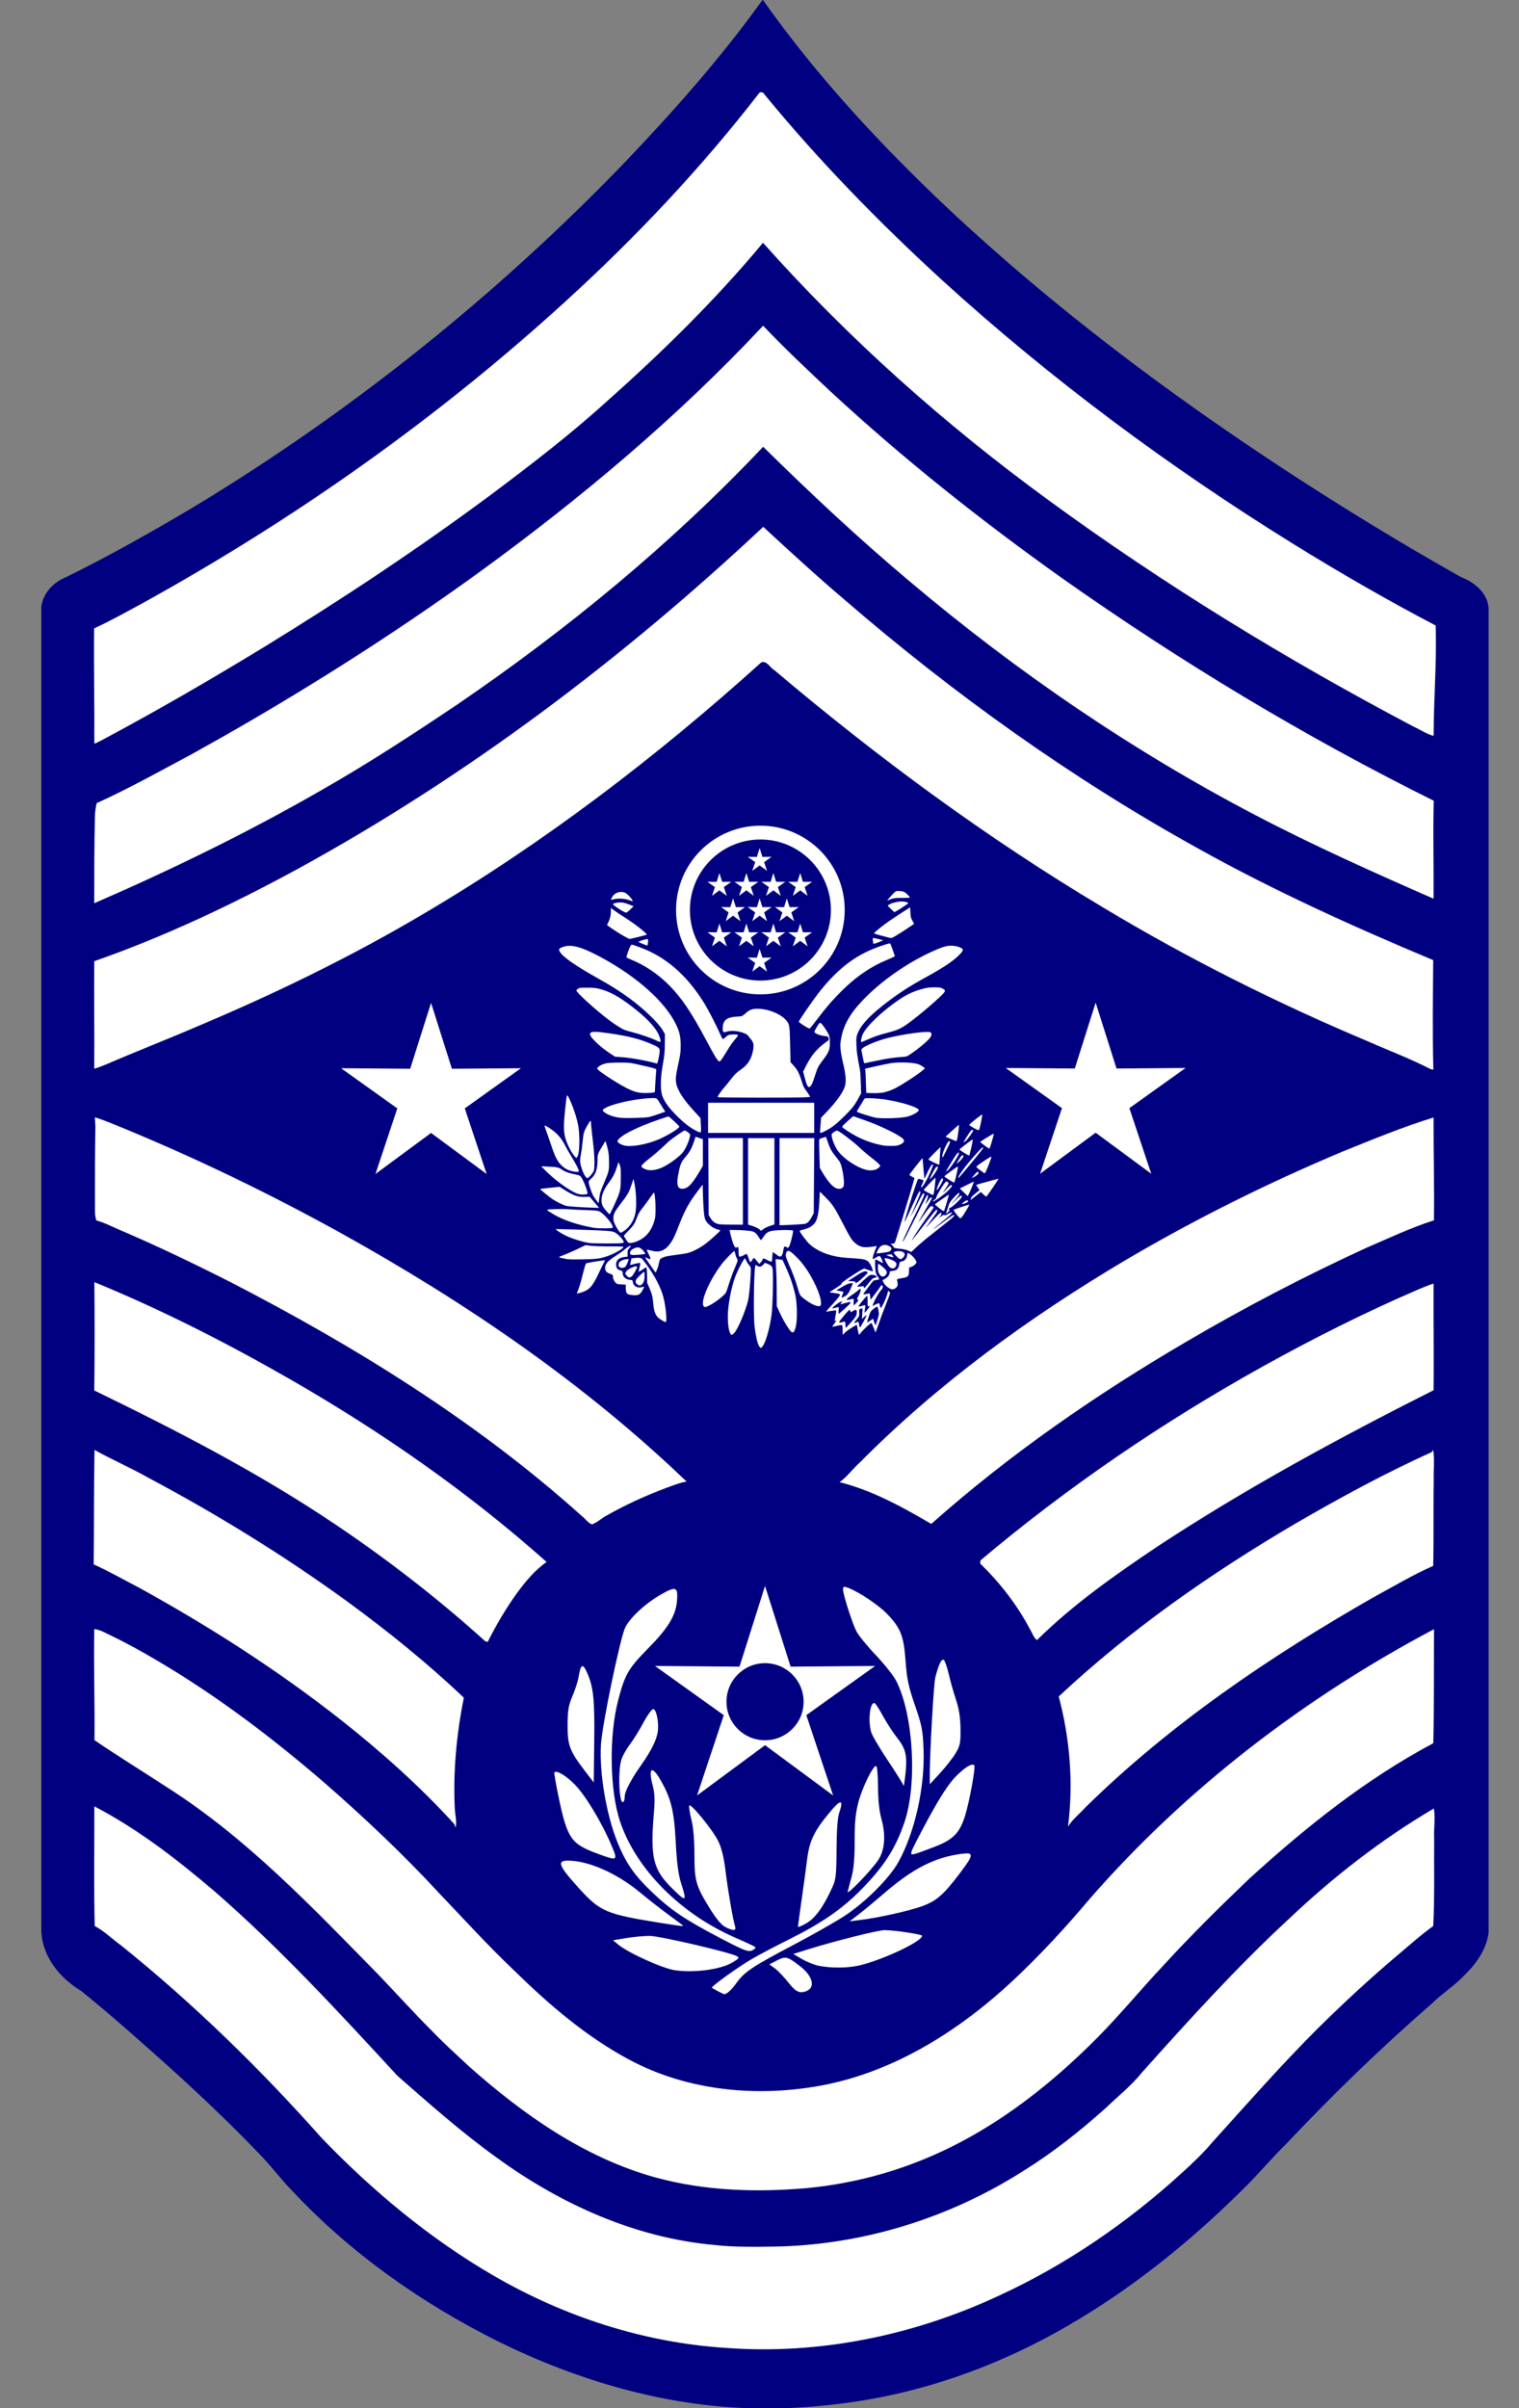 <?xml version="1.0" encoding="utf-8"?>
<!-- Generator: Adobe Illustrator 16.0.0, SVG Export Plug-In . SVG Version: 6.00 Build 0)  -->
<!DOCTYPE svg PUBLIC "-//W3C//DTD SVG 1.1//EN" "http://www.w3.org/Graphics/SVG/1.1/DTD/svg11.dtd">
<svg version="1.1" id="svg2" xmlns:svg="http://www.w3.org/2000/svg"
	 xmlns="http://www.w3.org/2000/svg" xmlns:xlink="http://www.w3.org/1999/xlink" x="0px" y="0px" width="50px" height="79.25px"
	 viewBox="363 583 50 79.25" enable-background="new 363 583 50 79.25" xml:space="preserve">
<rect x="363" y="583" width="50" height="79.25" fill="#808080" stroke="none"/>
<path id="path39" fill="#000080" d="M411.084,601.987c0.445,0.168,0.887,0.525,0.916,1.037v43.565
	c-0.064,0.551-0.404,1.025-0.79,1.405c-0.329,0.35-0.743,0.604-1.084,0.942c-1.683,1.465-3.288,3.019-4.817,4.643
	c-0.478,0.467-0.901,0.981-1.379,1.448c-1.617,1.604-3.391,3.063-5.34,4.244c-2.318,1.418-4.91,2.408-7.605,2.784
	c-0.743,0.105-1.494,0.173-2.246,0.193h-1.076c-2.863-0.093-5.668-0.922-8.23-2.181c-2.543-1.263-4.908-2.926-6.848-5.01
	c-0.385-0.396-0.71-0.845-1.101-1.232c-0.842-0.881-1.727-1.718-2.624-2.543c-1.045-0.938-2.091-1.878-3.184-2.763
	c-0.711-0.424-1.304-1.152-1.316-2.012v-0.074v-43.458c0.049-0.446,0.392-0.812,0.796-0.974c1.45-0.712,2.856-1.508,4.244-2.333
	c5.177-3.129,9.935-6.946,14.139-11.297c1.622-1.7,3.189-3.462,4.56-5.374h0.013c1.769,2.509,3.87,4.765,6.099,6.87
	c3.446,3.23,7.234,6.079,11.184,8.66C407.255,599.741,409.149,600.897,411.084,601.987z"/>
<path id="path19" fill="#FFFFFF" d="M410.257,603.583c0.039,1.212-0.066,2.422-0.067,3.633c-0.23-0.061-0.429-0.199-0.645-0.297
	c-4.175-2.201-8.214-4.668-12.024-7.454c-3.416-2.491-6.592-5.318-9.406-8.476c-1.559,1.874-3.304,3.586-5.124,5.204
	c-1.216,1.105-2.521,2.106-3.835,3.09c-2.4,1.781-4.895,3.433-7.441,4.995c-1.738,1.06-3.5,2.084-5.296,3.043
	c-0.102,0.057-0.205,0.111-0.314,0.151c0.008-1.264-0.021-2.53-0.007-3.793c0.567-0.261,1.111-0.568,1.66-0.866
	c4.977-2.755,9.661-6.063,13.864-9.902c2.315-2.109,4.473-4.397,6.389-6.875c0.024,0.001,0.074,0.005,0.1,0.007
	c1.804,2.208,3.801,4.254,5.903,6.179c3.572,3.254,7.471,6.146,11.576,8.69C407.114,601.853,408.667,602.753,410.257,603.583z"/>
<path id="path21" fill="#FFFFFF" d="M366.105,642.442c1.434,0.745,2.721,1.744,3.949,2.789c2.155,1.873,4.094,3.979,6.028,6.077
	c1.06,0.93,2.12,1.868,3.268,2.693c2.101,1.529,4.562,2.643,7.171,2.875c0.652,0.074,1.309,0.06,1.965,0.053
	c2.9-0.048,5.773-0.938,8.215-2.501c0.959-0.595,1.843-1.298,2.683-2.047c0.405-0.392,0.855-0.743,1.21-1.187
	c1.547-1.727,3.105-3.451,4.808-5.026c1.46-1.386,3.059-2.633,4.796-3.657c0.055,0.329-0.008,0.657,0.01,0.987
	c-0.009,0.96,0.019,1.924-0.031,2.882c-0.417,0.299-0.801,0.647-1.195,0.978c-0.908,0.765-1.779,1.576-2.626,2.412
	c-1.199,1.199-2.319,2.475-3.457,3.733c-0.297,0.355-0.637,0.673-0.978,0.985c-1.795,1.641-3.825,3.036-6.036,4.054
	c-2.793,1.305-5.912,1.954-8.994,1.72c-2.693-0.17-5.326-1.029-7.658-2.385c-2.087-1.213-3.96-2.774-5.633-4.508
	c-2.034-2.289-4.232-4.435-6.618-6.354c-0.29-0.207-0.546-0.467-0.865-0.636C366.087,645.071,366.109,643.756,366.105,642.442z"/>
<path id="path23" fill="#FFFFFF" d="M410.188,619.773c-0.004,1.128,0.029,2.256,0.012,3.384c-0.758,0.243-1.479,0.584-2.209,0.898
	c-2.029,0.931-4.009,1.962-5.933,3.092c-2.974,1.741-5.826,3.709-8.404,6.001c-0.953-0.558-1.938-1.103-3.018-1.374
	c0.252-0.179,0.433-0.441,0.664-0.646c2.582-2.602,5.569-4.774,8.716-6.642c2.301-1.358,4.699-2.55,7.161-3.585
	C408.172,620.5,409.165,620.087,410.188,619.773z"/>
<path id="path25" fill="#FFFFFF" d="M410.188,625.238c-0.008,1.17,0.015,2.34,0,3.51c-3.107,1.566-6.173,3.225-9.081,5.137
	c-1.394,0.935-2.778,1.905-3.975,3.087c-0.115-0.089-0.153-0.24-0.229-0.358c-0.423-0.805-0.986-1.527-1.638-2.161
	c0.002-0.026,0.005-0.079,0.008-0.105c2.885-2.432,6.019-4.561,9.315-6.394c1.656-0.919,3.353-1.772,5.094-2.521
	C409.849,625.365,410.014,625.291,410.188,625.238z"/>
<path id="path27" fill="#FFFFFF" d="M410.194,609.35c-0.03,1.074,0.004,2.149-0.007,3.224c-1.981-0.869-3.957-1.751-5.873-2.755
	c-4.058-2.123-7.86-4.725-11.36-7.678c-1.676-1.406-3.274-2.903-4.834-4.439c-3.032,3.206-6.46,6.022-10.103,8.505
	c-1.453,0.974-2.92,1.932-4.441,2.797c-2.414,1.389-4.921,2.611-7.474,3.719c0.002-0.974-0.003-1.948,0.025-2.921
	c0.006-0.126,0.029-0.249,0.054-0.372c1.083-0.491,2.124-1.076,3.174-1.636c0.655-0.367,1.311-0.733,1.957-1.114
	c2.556-1.493,5.047-3.101,7.445-4.837c3.346-2.431,6.533-5.102,9.362-8.125c0.704,0.744,1.453,1.445,2.2,2.147
	c2.404,2.227,4.978,4.269,7.649,6.167C401.854,604.774,405.937,607.237,410.194,609.35z"/>
<path id="path29" fill="#FFFFFF" d="M410.175,630.711c0.054,0.323,0.006,0.656,0.019,0.982c-0.018,0.945,0.003,1.891-0.018,2.835
	c-0.682,0.3-1.325,0.688-1.979,1.041c-3.401,1.945-6.68,4.164-9.48,6.918c-0.186,0.208-0.416,0.381-0.563,0.624
	c0.184-1.43,0.066-2.892-0.305-4.284c2.356-2.206,5.02-4.062,7.799-5.695c1.459-0.845,2.942-1.656,4.479-2.346
	C410.138,630.768,410.162,630.73,410.175,630.711z"/>
<path id="path31" fill="#FFFFFF" d="M410.176,614.595c-0.008,1.201-0.026,2.402,0.005,3.603c-0.021-0.003-0.067-0.01-0.088-0.014
	c-0.666-0.346-1.37-0.608-2.055-0.911c-3.006-1.265-5.929-2.728-8.725-4.409c-3.824-2.281-7.419-4.931-10.815-7.804
	c-0.15-0.077-0.246-0.325-0.436-0.266c-3.43,3.092-7.12,5.917-11.102,8.266c-2.411,1.429-4.939,2.655-7.523,3.74
	c-0.968,0.417-1.952,0.798-2.92,1.216c-0.135,0.058-0.273,0.112-0.415,0.153c0.01-1.18-0.011-2.359,0.001-3.539
	c2.327-0.814,4.561-1.873,6.723-3.051c5.566-3.049,10.668-6.906,15.297-11.242c0.883,0.814,1.769,1.63,2.688,2.409
	c3.596,3.104,7.483,5.883,11.643,8.184C404.944,612.318,407.548,613.494,410.176,614.595z"/>
<path id="path37" fill="#FFFFFF" d="M379.919,647.839c1.148,1.124,2.382,2.188,3.807,2.946c1.926,1.029,4.216,1.237,6.341,0.837
	c2.408-0.46,4.544-1.824,6.311-3.481c0.878-0.825,1.696-1.713,2.473-2.634c3.178-3.649,7.083-6.636,11.352-8.896
	c-0.008,1.252,0.005,2.504-0.024,3.753c-2.224,1.182-4.207,2.77-6.062,4.462c-0.973,0.93-1.932,1.876-2.839,2.869
	c-0.725,0.771-1.398,1.591-2.143,2.345c-1.676,1.693-3.614,3.178-5.843,4.062c-1.179,0.474-2.424,0.771-3.687,0.898
	c-1.681,0.151-3.403,0.101-5.038-0.349c-2.331-0.646-4.353-2.071-6.14-3.662c-0.412-0.385-0.832-0.764-1.223-1.172
	c-0.594-0.593-1.156-1.218-1.736-1.824c-2.174-2.214-4.332-4.5-6.965-6.175c-0.796-0.521-1.607-1.017-2.393-1.554
	c0.013-1.218-0.03-2.439-0.007-3.657c0.19,0.02,0.354,0.122,0.522,0.201c0.544,0.261,1.071,0.554,1.589,0.861
	c1.948,1.151,3.755,2.523,5.467,3.998c1.31,1.144,2.577,2.338,3.757,3.614C378.259,646.139,379.055,647.02,379.919,647.839z"/>
<path id="path41" fill="#FFFFFF" d="M372.545,628.385c3,1.724,5.859,3.709,8.447,6.015c-0.394,0.275-0.704,0.654-0.987,1.04
	c-0.36,0.502-0.675,1.039-0.952,1.592c-0.021-0.007-0.063-0.019-0.084-0.026c-1.564-1.412-3.236-2.707-4.988-3.88
	c-2.498-1.676-5.175-3.058-7.878-4.37c0.014-1.189,0.014-2.377,0.003-3.565C368.325,626.101,370.465,627.192,372.545,628.385z"/>
<path id="path45" fill="#FFFFFF" d="M367.87,631.622c2.275,1.208,4.475,2.564,6.559,4.077c1.34,0.981,2.637,2.025,3.839,3.168
	c-0.243,1.213-0.36,2.458-0.295,3.696c0.017,0.191,0.063,0.383,0.026,0.576c-0.017-0.042-0.033-0.08-0.05-0.12
	c-1.14-1.25-2.407-2.379-3.732-3.425c-2.083-1.638-4.322-3.071-6.64-4.348c-0.498-0.258-0.983-0.537-1.494-0.767
	c0.016-1.255,0.004-2.511,0.028-3.767C366.687,631.036,367.296,631.295,367.87,631.622z"/>
<path id="path47" fill="#FFFFFF" d="M367.113,620.147c2.438,1.008,4.815,2.162,7.122,3.438c4.084,2.269,7.986,4.926,11.365,8.17
	c-0.229,0.036-0.446,0.127-0.664,0.205c-0.677,0.254-1.337,0.553-1.967,0.911c-0.166,0.088-0.306,0.228-0.484,0.292
	c-0.139-0.052-0.222-0.194-0.339-0.28c-3.452-3.1-7.426-5.558-11.535-7.68c-1.232-0.625-2.478-1.223-3.747-1.763
	c-0.227-0.101-0.451-0.213-0.69-0.278c-0.063-0.162-0.045-0.336-0.048-0.503c-0.002-0.864,0-1.727,0.014-2.587
	c-0.004-0.102-0.01-0.203-0.017-0.304C366.461,619.869,366.784,620.017,367.113,620.147z"/>
<path id="path2443" fill="#FFFFFF" d="M388.182,635.188l-0.84,2.656l-2.783-0.022l2.265,1.619l-0.88,2.643l2.239-1.655l2.241,1.655
	l-0.883-2.643l2.266-1.619l-2.783,0.022L388.182,635.188z M388.182,637.73c0.701,0,1.27,0.568,1.27,1.269
	c0,0.7-0.568,1.268-1.27,1.268c-0.7,0-1.269-0.567-1.269-1.268C386.913,638.298,387.481,637.73,388.182,637.73z M386.72,646.783
	c-1.183-0.619-1.655-0.937-2.285-1.545c-0.565-0.543-0.839-0.942-1.11-1.612c-0.371-0.92-0.605-2.314-0.543-3.232
	c0.045-0.669,0.629-3.479,0.795-3.831c0.157-0.332,0.687-0.817,1.209-1.11c0.471-0.264,0.536-0.232,0.497,0.235
	c-0.04,0.477-0.294,0.894-0.961,1.568c-0.64,0.65-0.754,0.847-0.975,1.698c-0.308,1.18-0.277,2.988,0.068,4
	c0.533,1.567,1.99,3.029,3.802,3.816c0.326,0.141,0.615,0.276,0.641,0.299c0.027,0.024-0.018,0.074-0.099,0.113
	C387.629,647.24,387.497,647.19,386.72,646.783L386.72,646.783z M382.259,641.284c-0.508-0.661-0.579-0.849-0.576-1.518
	c0.003-0.489,0.03-0.65,0.162-0.959c0.087-0.204,0.178-0.483,0.2-0.621c0.07-0.431,0.137-0.465,0.281-0.139
	c0.211,0.475,0.252,0.887,0.234,2.283l-0.016,1.326L382.259,641.284z M383.423,642.14c-0.061-0.36-0.048-0.953,0.023-1.211
	c0.035-0.127,0.161-0.356,0.28-0.513c0.118-0.157,0.322-0.483,0.453-0.729c0.132-0.247,0.277-0.447,0.323-0.447
	c0.107,0,0.198,0.48,0.146,0.77c-0.049,0.277-0.226,0.624-0.553,1.087c-0.312,0.441-0.528,0.851-0.529,1.004
	C383.564,642.349,383.461,642.376,383.423,642.14L383.423,642.14z M382.669,643.999c-0.884-0.325-1-0.499-1.298-1.94
	c-0.08-0.393-0.137-0.723-0.124-0.736c0.075-0.074,0.367,0.096,0.656,0.383c0.352,0.351,0.894,1.241,1.219,2.009
	C383.347,644.241,383.341,644.245,382.669,643.999L382.669,643.999z M385.099,645.115c-0.603-0.598-0.699-1.009-0.574-2.469
	c0.035-0.415,0.025-0.644-0.042-0.897c-0.149-0.563-0.03-0.666,0.239-0.208c0.362,0.617,0.468,1.036,0.52,2.066
	c0.035,0.692,0.085,1.073,0.177,1.363C385.619,645.596,385.596,645.608,385.099,645.115L385.099,645.115z M384.682,646.267
	c-1.702-0.273-1.926-0.369-2.573-1.073c-0.722-0.79-0.798-0.967-0.413-0.967c0.659,0,1.592,0.408,2.336,1.019
	c0.272,0.225,0.673,0.541,0.89,0.7c0.218,0.161,0.441,0.326,0.496,0.369C385.541,646.406,385.561,646.406,384.682,646.267
	L384.682,646.267z M386.875,646.413c-0.124-0.06-0.299-0.271-0.503-0.599c-0.468-0.757-0.514-0.916-0.514-1.787
	c0-0.482-0.036-0.895-0.099-1.144c-0.053-0.216-0.086-0.425-0.073-0.465c0.035-0.107,0.772,0.794,0.957,1.17
	c0.111,0.23,0.185,0.532,0.245,1.024c0.077,0.628,0.23,1.513,0.311,1.796C387.236,646.541,387.134,646.543,386.875,646.413
	L386.875,646.413z M385.213,647.834c-0.403-0.058-1.525-0.567-1.856-0.838l-0.18-0.148l0.439-0.072
	c0.242-0.041,0.589-0.071,0.774-0.071c0.319,0,2.64,0.54,2.869,0.668c0.088,0.049,0.063,0.082-0.167,0.216
	C386.708,647.813,385.832,647.928,385.213,647.834L385.213,647.834z M388.949,648.238c-0.139-0.178-0.338-0.386-0.438-0.461
	l-0.187-0.136l0.254-0.13c0.286-0.146,0.346-0.13,0.767,0.199c0.413,0.322,0.502,0.696,0.195,0.813
	C389.318,648.607,389.197,648.551,388.949,648.238L388.949,648.238z M386.635,648.526c-0.102-0.053-0.193-0.104-0.203-0.115
	c-0.036-0.035,0.881-0.695,1.316-0.946c0.238-0.138,0.781-0.426,1.208-0.637c1.076-0.537,1.737-0.987,2.36-1.615
	c0.766-0.769,1.161-1.378,1.455-2.247c0.427-1.253,0.296-3.534-0.268-4.648c-0.083-0.165-0.386-0.549-0.671-0.848
	c-0.287-0.302-0.573-0.655-0.64-0.783c-0.143-0.283-0.442-1.216-0.442-1.381c0-0.103,0.022-0.11,0.17-0.055
	c0.345,0.13,0.985,0.556,1.266,0.844c0.458,0.47,0.561,0.728,0.622,1.559c0.043,0.595,0.094,0.842,0.308,1.46
	c0.229,0.664,0.261,0.824,0.284,1.458c0.048,1.229-0.285,2.724-0.827,3.701c-0.296,0.536-1.091,1.329-1.787,1.783
	c-0.292,0.189-1.013,0.6-1.599,0.909c-1.408,0.741-1.675,0.916-1.936,1.277c-0.178,0.247-0.328,0.385-0.422,0.38
	C386.823,648.623,386.736,648.579,386.635,648.526L386.635,648.526z M392.743,641.768c-0.005-0.04-0.234-0.41-0.509-0.82
	c-0.274-0.41-0.526-0.836-0.558-0.948c-0.115-0.406-0.032-1.044,0.126-0.946c0.028,0.017,0.152,0.213,0.274,0.436
	c0.122,0.222,0.332,0.541,0.465,0.711c0.28,0.354,0.33,0.587,0.26,1.208C392.774,641.646,392.747,641.81,392.743,641.768
	L392.743,641.768z M393.604,641.5c-0.005-0.701,0.127-3.08,0.183-3.301c0.106-0.411,0.197-0.607,0.27-0.583
	c0.038,0.012,0.111,0.216,0.167,0.45c0.054,0.236,0.162,0.622,0.241,0.859c0.102,0.304,0.146,0.583,0.151,0.959
	c0.006,0.473-0.012,0.561-0.16,0.81c-0.093,0.153-0.321,0.446-0.509,0.65l-0.342,0.372L393.604,641.5z M393.012,643.908
	c0.024-0.081,0.287-0.588,0.58-1.127c0.37-0.674,0.637-1.082,0.858-1.31c0.304-0.311,0.542-0.458,0.619-0.381
	c0.051,0.051-0.155,1.186-0.302,1.659c-0.173,0.567-0.395,0.793-1.012,1.027C392.964,644.076,392.962,644.078,393.012,643.908
	L393.012,643.908z M390.902,645.249c0.017-0.069,0.076-0.292,0.132-0.498c0.068-0.253,0.1-0.621,0.098-1.163
	c-0.003-0.588,0.028-0.911,0.118-1.264c0.124-0.486,0.491-1.238,0.592-1.211c0.03,0.01,0.057,0.314,0.059,0.681
	c0.002,0.443,0.04,0.801,0.114,1.068c0.15,0.54,0.108,1.038-0.115,1.358C391.651,644.583,390.866,645.389,390.902,645.249z
	 M391.278,645.986c0.171-0.131,0.532-0.431,0.805-0.667c0.967-0.834,1.671-1.194,2.563-1.315c0.423-0.055,0.416,0.021-0.05,0.637
	c-0.549,0.726-0.78,0.924-1.281,1.1c-0.45,0.155-1.409,0.368-2.007,0.441l-0.34,0.043L391.278,645.986z M389.956,647.689
	c-0.148-0.028-0.399-0.13-0.556-0.221l-0.287-0.168l0.463-0.146c0.875-0.274,2.321-0.638,2.538-0.639
	c0.322,0,1.239,0.137,1.239,0.186c0,0.182-1.266,0.781-2.045,0.971C390.932,647.764,390.367,647.771,389.956,647.689
	L389.956,647.689z M389.265,646.404c0-0.022,0.054-0.417,0.12-0.877c0.066-0.461,0.15-1.067,0.184-1.351
	c0.076-0.602,0.229-0.921,0.742-1.538c0.367-0.443,0.468-0.436,0.31,0.024c-0.051,0.146-0.081,0.582-0.085,1.191
	c-0.004,0.851-0.02,0.994-0.142,1.26c-0.285,0.629-0.566,1.019-0.852,1.176C389.391,646.378,389.266,646.428,389.265,646.404
	L389.265,646.404z"/>
<path id="path2432" fill="#FFFFFF" d="M392.918,624.164c-0.097-0.042-0.177-0.061-0.333-0.075c-0.12-0.012-0.164-0.024-0.164-0.043
	c0-0.005-0.023-0.036-0.05-0.066l-0.051-0.056h0.041c0.078,0,0.087-0.008,0.113-0.085c0.102-0.31,0.611-1.984,0.619-2.037
	l0.006-0.04l-0.082-0.042c-0.046-0.024-0.083-0.05-0.083-0.056c0-0.023,0.422-0.562,0.432-0.551
	c0.003,0.002,0.015,0.139,0.028,0.305c0.013,0.165,0.027,0.316,0.031,0.334l0.009,0.032l0.025-0.055
	c0.131-0.291,0.201-0.411,0.236-0.411c0.031,0,0.018,0.046-0.074,0.258c-0.113,0.261-0.254,0.498-0.295,0.498
	c-0.018,0-0.01-0.023,0.034-0.123c0.023-0.055,0.041-0.103,0.037-0.108c-0.003-0.006-0.041-0.021-0.083-0.033
	c-0.066-0.021-0.078-0.021-0.092-0.008c-0.021,0.02-0.075,0.173-0.185,0.514c-0.104,0.323-0.252,0.824-0.263,0.873
	c-0.006,0.034-0.002,0.031,0.027-0.026c0.02-0.037,0.097-0.199,0.171-0.362c0.238-0.517,0.277-0.596,0.301-0.596
	c0.033,0,0.033,0.023,0.002,0.11c-0.023,0.069-0.278,0.672-0.296,0.706c-0.004,0.007-0.002,0.007,0.004,0
	c0.007-0.006,0.097-0.177,0.2-0.381c0.169-0.332,0.192-0.37,0.215-0.37c0.021,0,0.027,0.006,0.027,0.027
	c0,0.043-0.027,0.104-0.333,0.737c-0.34,0.708-0.394,0.824-0.374,0.824c0.016,0,0.146-0.249,0.435-0.824
	c0.342-0.686,0.366-0.728,0.384-0.71c0.021,0.021,0.011,0.074-0.033,0.187c-0.023,0.061-0.04,0.11-0.036,0.11
	c0.003,0,0.039-0.048,0.078-0.106c0.057-0.087,0.076-0.108,0.101-0.11c0.017-0.002,0.031,0.002,0.031,0.008
	c0,0.024-0.07,0.152-0.259,0.474c-0.105,0.179-0.191,0.328-0.191,0.333c0,0.009,0.077-0.091,0.212-0.282
	c0.133-0.188,0.188-0.25,0.221-0.25c0.028,0,0.07,0.029,0.07,0.048c0,0.008-0.052,0.088-0.117,0.178
	c-0.217,0.296-0.462,0.664-0.582,0.864l-0.026,0.043l0.027-0.024c0.015-0.015,0.192-0.242,0.398-0.506
	c0.327-0.424,0.375-0.482,0.399-0.479c0.038,0.003,0.031,0.04-0.019,0.117c-0.032,0.05-0.282,0.394-0.324,0.447
	c-0.005,0.007-0.007,0.013-0.004,0.013s0.107-0.11,0.232-0.242c0.176-0.186,0.232-0.241,0.251-0.238
	c0.037,0.005,0.034,0.048-0.006,0.1c-0.061,0.076-0.062,0.08-0.021,0.048c0.075-0.059,0.133-0.088,0.146-0.076
	c0.021,0.021,0.035,0.016,0.129-0.037c0.079-0.047,0.12-0.055,0.12-0.027c0,0.02-0.087,0.098-0.334,0.297
	c-0.133,0.106-0.251,0.206-0.263,0.219c-0.012,0.014-0.014,0.021-0.007,0.014c0.011-0.007,0.13-0.096,0.27-0.197
	c0.367-0.271,0.381-0.28,0.399-0.26c0.013,0.013,0.011,0.021-0.021,0.056c-0.043,0.044-0.229,0.194-0.608,0.491
	c-0.339,0.266-0.483,0.389-0.642,0.539c-0.069,0.067-0.13,0.123-0.132,0.123S392.96,624.183,392.918,624.164L392.918,624.164z
	 M388.031,610.171c-1.535,0-2.778,1.243-2.778,2.775c0,1.533,1.243,2.776,2.778,2.776c1.531,0,2.774-1.244,2.774-2.776
	C390.806,611.415,389.563,610.171,388.031,610.171z M388.031,610.625c1.279,0,2.32,1.041,2.32,2.321c0,1.282-1.041,2.322-2.32,2.322
	c-1.282,0-2.322-1.04-2.322-2.322C385.709,611.667,386.749,610.625,388.031,610.625z M377.189,616.001l0.686,2.169l2.274-0.018
	l-1.85,1.322l0.72,2.159l-1.83-1.351l-1.83,1.351l0.719-2.159l-1.851-1.322l2.275,0.018L377.189,616.001z M399.065,615.994
	l0.687,2.168l2.274-0.018l-1.851,1.322l0.72,2.158l-1.83-1.35l-1.829,1.35l0.72-2.158l-1.851-1.322l2.273,0.018L399.065,615.994z
	 M385.913,620.211c-0.213-0.113-0.404-0.261-0.644-0.502c-0.25-0.251-0.385-0.434-0.463-0.631c-0.075-0.188-0.071-0.599,0.013-1.057
	c0.049-0.268,0.063-0.408,0.065-0.667l0.001-0.33l-0.076-0.129c-0.147-0.246-0.616-0.696-1.083-1.04
	c-0.311-0.228-0.604-0.415-1.02-0.647c-0.759-0.424-1.164-0.705-1.272-0.879c-0.057-0.092-0.039-0.122,0.105-0.171
	c0.273-0.093,0.616,0.003,1.26,0.352c1.172,0.636,2.081,1.448,2.444,2.183c0.123,0.25,0.163,0.417,0.163,0.705
	c0,0.243-0.009,0.297-0.11,0.761c-0.078,0.363-0.068,0.503,0.056,0.743c0.1,0.195,0.252,0.396,0.53,0.7l0.175,0.19l0.014,0.228
	c0.009,0.151,0.006,0.234-0.009,0.243C386.049,620.271,385.983,620.248,385.913,620.211L385.913,620.211z M388.006,627.325
	c-0.063-0.069-0.125-0.322-0.169-0.684c-0.041-0.346-0.021-1.873,0.028-1.999c0.008-0.016,0.016-0.016,0.058,0.01
	c0.077,0.049,0.13,0.039,0.198-0.033l0.061-0.065l0.08,0.034c0.12,0.048,0.152,0.079,0.167,0.158
	c0.031,0.156,0.008,1.226-0.032,1.523c-0.065,0.479-0.212,0.967-0.321,1.066C388.043,627.363,388.042,627.363,388.006,627.325z
	 M383.73,612.628c-0.165-0.06-0.375-0.074-0.52-0.037c-0.05,0.013-0.094,0.021-0.098,0.017c-0.013-0.013,0.054-0.125,0.099-0.167
	c0.094-0.089,0.25-0.116,0.369-0.061c0.064,0.029,0.194,0.161,0.233,0.237C383.84,612.668,383.838,612.668,383.73,612.628
	L383.73,612.628z M383.475,612.971c-0.143-0.083-0.286-0.186-0.295-0.209c-0.018-0.047,0.215-0.083,0.348-0.056
	c0.046,0.01,0.138,0.041,0.205,0.067l0.122,0.05l-0.108,0.105c-0.06,0.058-0.121,0.105-0.137,0.105
	C383.593,613.032,383.533,613.005,383.475,612.971L383.475,612.971z M383.532,613.802c-0.153-0.088-0.415-0.257-0.515-0.334
	l-0.037-0.028l0.048-0.099c0.056-0.114,0.08-0.223,0.08-0.366v-0.099l0.066,0.053c0.037,0.029,0.177,0.125,0.313,0.211
	c0.306,0.196,0.535,0.362,0.695,0.502c0.105,0.094,0.119,0.11,0.093,0.12c-0.039,0.017-0.526,0.137-0.551,0.137
	C383.713,613.899,383.626,613.855,383.532,613.802L383.532,613.802z M384.164,614.064c-0.072-0.03-0.137-0.06-0.144-0.068
	c-0.015-0.014,0.139-0.067,0.262-0.091c0.05-0.009,0.05-0.009,0.05,0.052c0,0.074-0.015,0.159-0.029,0.159
	C384.297,614.116,384.234,614.092,384.164,614.064L384.164,614.064z M386.625,617.887c-0.06-0.069-0.125-0.183-0.393-0.683
	c-0.479-0.895-0.784-1.348-1.187-1.762c-0.373-0.383-0.821-0.686-1.298-0.875c-0.07-0.028-0.127-0.059-0.127-0.07
	c0-0.034,0.079-0.263,0.117-0.338c0.021-0.041,0.046-0.074,0.056-0.074c0.039,0,0.344,0.111,0.509,0.185
	c0.741,0.333,1.347,0.892,1.866,1.721c0.135,0.216,0.433,0.791,0.534,1.034c0.038,0.087,0.078,0.164,0.089,0.168
	c0.011,0.004,0.05-0.02,0.085-0.056c0.083-0.08,0.125-0.096,0.271-0.096c0.179,0,0.181,0.007,0.05,0.158
	c-0.061,0.071-0.166,0.216-0.229,0.322c-0.188,0.309-0.234,0.378-0.268,0.398C386.675,617.938,386.667,617.933,386.625,617.887
	L386.625,617.887z M392.233,612.592c0.019-0.024,0.082-0.095,0.143-0.158c0.106-0.111,0.11-0.114,0.185-0.114
	c0.155,0,0.225,0.025,0.31,0.116c0.044,0.045,0.078,0.09,0.078,0.098c0,0.008-0.1,0.014-0.242,0.013
	c-0.247-0.002-0.288,0.004-0.477,0.077C392.2,612.635,392.2,612.633,392.233,612.592z M392.33,612.915
	c-0.06-0.056-0.109-0.107-0.109-0.114c0-0.006,0.038-0.03,0.082-0.053c0.107-0.054,0.317-0.093,0.432-0.081
	c0.098,0.009,0.171,0.037,0.158,0.058c-0.011,0.019-0.256,0.181-0.364,0.243l-0.089,0.05L392.33,612.915z M392.136,613.823
	c-0.275-0.071-0.363-0.098-0.363-0.11c0-0.029,0.272-0.249,0.518-0.42c0.139-0.096,0.656-0.432,0.666-0.432
	c0.003,0,0.009,0.072,0.011,0.16c0.005,0.15,0.008,0.167,0.063,0.271l0.058,0.111l-0.205,0.137
	c-0.302,0.202-0.512,0.329-0.547,0.328C392.32,613.868,392.229,613.848,392.136,613.823L392.136,613.823z M391.751,614.055
	c-0.006-0.007-0.012-0.052-0.019-0.099c-0.011-0.085-0.011-0.088,0.026-0.087c0.021,0,0.1,0.017,0.177,0.037l0.139,0.037
	l-0.057,0.024C391.886,614.024,391.758,614.067,391.751,614.055L391.751,614.055z M389.535,616.793
	c-0.127-0.073-0.24-0.155-0.24-0.174c0-0.038,0.523-0.792,0.719-1.032c0.619-0.768,1.22-1.206,2.015-1.468
	c0.257-0.084,0.267-0.086,0.284-0.052c0.015,0.026,0.142,0.386,0.142,0.4c0,0.005-0.033,0.021-0.075,0.039
	c-0.342,0.149-0.45,0.199-0.599,0.281c-0.427,0.235-0.806,0.536-1.223,0.971c-0.226,0.235-0.375,0.411-0.648,0.767
	c-0.125,0.164-0.236,0.304-0.247,0.313C389.645,616.853,389.617,616.842,389.535,616.793L389.535,616.793z M389.598,618.754
	c-0.036-0.034-0.051-0.076-0.111-0.297l-0.051-0.192l0.106-0.211c0.173-0.337,0.353-0.549,0.648-0.761
	c0.088-0.063,0.096-0.073,0.088-0.116c-0.004-0.025-0.016-0.052-0.022-0.06c-0.007-0.007-0.068-0.02-0.134-0.027
	c-0.141-0.015-0.315-0.091-0.315-0.135c0-0.031,0.128-0.254,0.164-0.282c0.011-0.01,0.03-0.015,0.043-0.01
	c0.031,0.013,0.173,0.207,0.236,0.327c0.054,0.102,0.059,0.12,0.064,0.27c0.01,0.274-0.018,0.35-0.234,0.634
	c-0.152,0.202-0.168,0.234-0.26,0.52c-0.078,0.244-0.115,0.321-0.167,0.349C389.629,618.776,389.617,618.774,389.598,618.754
	L389.598,618.754z M386.623,619.104c-0.013-0.021,0.107-0.196,0.228-0.333c0.052-0.059,0.141-0.168,0.199-0.246
	c0.119-0.158,0.198-0.234,0.339-0.33c0.234-0.161,0.354-0.355,0.405-0.669c0.024-0.148,0.005-0.233-0.077-0.328
	c-0.031-0.036-0.072-0.087-0.091-0.115c-0.028-0.037-0.064-0.06-0.17-0.098c-0.18-0.065-0.392-0.08-0.532-0.038
	c-0.094,0.028-0.095,0.028-0.118-0.002c-0.017-0.022-0.02-0.059-0.016-0.138c0.014-0.229,0.125-0.325,0.413-0.349
	c0.082-0.008,0.167-0.014,0.189-0.015c0.027,0,0.076-0.032,0.149-0.098c0.131-0.118,0.216-0.15,0.394-0.15
	c0.375,0,0.818,0.192,0.979,0.423c0.075,0.11,0.081,0.162,0.095,0.807l0.012,0.527l0.091,0.101c0.14,0.152,0.198,0.267,0.29,0.566
	c0.037,0.123,0.063,0.177,0.123,0.254c0.041,0.056,0.091,0.127,0.108,0.162l0.034,0.063l-0.152,0.01
	C389.235,619.126,386.635,619.123,386.623,619.104L386.623,619.104z M389.992,620.258c0-0.013,0.007-0.126,0.018-0.25l0.017-0.227
	l0.179-0.187c0.315-0.33,0.52-0.61,0.599-0.828c0.052-0.14,0.04-0.367-0.029-0.667c-0.11-0.471-0.131-0.644-0.103-0.844
	c0.073-0.491,0.284-0.88,0.738-1.352c0.586-0.612,1.409-1.191,2.233-1.573c0.442-0.204,0.591-0.239,0.824-0.194
	c0.099,0.019,0.209,0.069,0.222,0.102c0.014,0.037-0.026,0.101-0.125,0.196c-0.221,0.213-0.501,0.401-1.081,0.72
	c-0.591,0.324-0.972,0.575-1.439,0.945c-0.479,0.379-0.737,0.674-0.831,0.952c-0.028,0.086-0.031,0.12-0.023,0.336
	c0.007,0.225,0.026,0.365,0.113,0.805c0.013,0.066,0.026,0.261,0.031,0.452l0.01,0.335l-0.075,0.136
	c-0.137,0.255-0.209,0.349-0.456,0.595c-0.277,0.275-0.42,0.388-0.627,0.496C390.029,620.287,389.992,620.297,389.992,620.258
	L389.992,620.258z M391.339,617.272c0-0.051,0.035-0.19,0.066-0.25c0.136-0.276,0.643-0.754,1.192-1.128
	c0.256-0.174,0.501-0.285,0.8-0.361c0.134-0.034,0.199-0.042,0.356-0.042c0.171,0,0.203,0.004,0.266,0.035
	c0.084,0.042,0.102,0.071,0.067,0.122c-0.085,0.13-0.819,0.762-1.211,1.042c-0.22,0.156-0.339,0.21-0.635,0.287
	c-0.319,0.084-0.458,0.13-0.678,0.229C391.349,617.3,391.339,617.304,391.339,617.272L391.339,617.272z M391.442,617.98
	c-0.006-0.008-0.026-0.111-0.05-0.228l-0.041-0.214l0.035-0.038c0.082-0.085,0.497-0.256,0.82-0.339
	c0.516-0.13,1.301-0.238,1.411-0.194c0.063,0.025,0.06,0.101-0.008,0.189c-0.092,0.118-0.381,0.359-0.646,0.536
	c-0.112,0.075-0.121,0.078-0.256,0.088c-0.301,0.022-0.464,0.045-0.821,0.119c-0.204,0.042-0.387,0.08-0.404,0.084
	S391.446,617.987,391.442,617.98L391.442,617.98z M391.67,618.97l-0.156-0.005l-0.012-0.343c-0.003-0.189-0.013-0.369-0.019-0.399
	l-0.008-0.055l0.354-0.081c0.194-0.043,0.423-0.091,0.508-0.103c0.271-0.04,0.722-0.023,0.89,0.035
	c0.039,0.013,0.105,0.048,0.146,0.079l0.075,0.055l-0.075,0.067c-0.13,0.116-0.613,0.435-0.869,0.573
	c-0.158,0.085-0.358,0.154-0.486,0.167C391.849,618.975,391.83,618.975,391.67,618.97L391.67,618.97z M391.858,619.786
	c-0.118-0.015-0.612-0.168-0.65-0.203c-0.009-0.008,0.022-0.067,0.072-0.142c0.048-0.071,0.105-0.166,0.127-0.209
	c0.028-0.057,0.051-0.083,0.081-0.09c0.063-0.016,0.424,0.006,0.647,0.039c0.521,0.078,1.107,0.261,1.107,0.347
	c0,0.059-0.193,0.17-0.38,0.218C392.678,619.794,392.103,619.816,391.858,619.786L391.858,619.786z M392.118,620.7
	c-0.285-0.041-0.611-0.147-0.902-0.295c-0.19-0.097-0.481-0.287-0.493-0.32c-0.007-0.021,0.051-0.079,0.26-0.265l0.102-0.09
	l0.316,0.111c0.366,0.129,0.536,0.2,0.859,0.358c0.267,0.129,0.456,0.249,0.486,0.306c0.031,0.057-0.009,0.112-0.12,0.16
	c-0.071,0.033-0.117,0.041-0.25,0.044C392.287,620.711,392.171,620.708,392.118,620.7L392.118,620.7z M391.556,621.505
	c-0.323-0.06-0.814-0.387-0.996-0.663c-0.109-0.168-0.209-0.449-0.182-0.52c0.013-0.037,0.136-0.118,0.176-0.118
	c0.051,0,0.521,0.352,0.707,0.53c0.107,0.102,0.28,0.252,0.388,0.334c0.216,0.167,0.325,0.267,0.325,0.295
	c0,0.026-0.067,0.086-0.13,0.116C391.779,621.511,391.646,621.523,391.556,621.505L391.556,621.505z M390.544,622.109
	c-0.126-0.038-0.293-0.226-0.476-0.534l-0.082-0.139l-0.014-0.418c-0.007-0.23-0.01-0.445-0.008-0.479
	c0.003-0.061,0.006-0.061,0.112-0.096c0.058-0.021,0.109-0.033,0.113-0.03c0.003,0.005,0.029,0.076,0.057,0.159
	c0.073,0.227,0.135,0.335,0.3,0.531c0.046,0.054,0.099,0.13,0.114,0.167c0.073,0.166,0.14,0.599,0.114,0.737
	C390.758,622.101,390.66,622.145,390.544,622.109L390.544,622.109z M388.66,621.884v-1.432h0.572h0.571l-0.009,1.236l-0.008,1.234
	l-0.061,0.116c-0.077,0.144-0.142,0.212-0.22,0.233c-0.055,0.015-0.552,0.043-0.766,0.046h-0.081V621.884z M388.02,623.474
	c-0.041-0.044-0.16-0.104-0.285-0.141l-0.111-0.036v-1.421v-1.423h0.433h0.434v1.421v1.42l-0.136,0.043
	c-0.082,0.026-0.169,0.067-0.221,0.105c-0.046,0.034-0.084,0.062-0.086,0.062C388.046,623.503,388.033,623.49,388.02,623.474
	L388.02,623.474z M386.701,623.29c-0.156-0.021-0.242-0.082-0.329-0.231l-0.046-0.079l-0.006-1.264l-0.006-1.265h0.569h0.57v1.425
	v1.425L387.1,623.3C386.906,623.297,386.727,623.294,386.701,623.29L386.701,623.29z M384.594,617.235
	c-0.143-0.071-0.517-0.201-0.78-0.269c-0.098-0.024-0.214-0.059-0.259-0.076c-0.088-0.033-0.332-0.189-0.523-0.333
	c-0.44-0.335-1.069-0.907-1.059-0.964c0.003-0.016,0.03-0.042,0.061-0.06c0.047-0.029,0.078-0.032,0.3-0.031
	c0.207,0.001,0.271,0.007,0.388,0.037c0.353,0.09,0.633,0.243,1.092,0.594c0.455,0.348,0.745,0.653,0.866,0.909
	c0.049,0.104,0.076,0.227,0.053,0.247C384.726,617.295,384.664,617.271,384.594,617.235L384.594,617.235z M384.579,617.987
	c-0.05-0.02-0.375-0.092-0.571-0.126c-0.264-0.045-0.372-0.06-0.577-0.075l-0.189-0.015l-0.151-0.1
	c-0.192-0.127-0.339-0.245-0.475-0.377c-0.309-0.302-0.259-0.381,0.208-0.321c0.696,0.087,1.14,0.187,1.524,0.344
	c0.341,0.139,0.373,0.164,0.367,0.288c-0.005,0.104-0.068,0.387-0.088,0.392C384.618,617.999,384.596,617.994,384.579,617.987
	L384.579,617.987z M384.073,618.96c-0.191-0.025-0.37-0.101-0.713-0.303c-0.259-0.152-0.6-0.382-0.657-0.441l-0.051-0.053
	l0.032-0.041c0.045-0.058,0.175-0.116,0.31-0.138c0.063-0.01,0.252-0.019,0.418-0.018c0.289,0,0.313,0.002,0.558,0.056
	c0.4,0.088,0.522,0.119,0.581,0.142c0.055,0.023,0.056,0.024,0.047,0.097c-0.009,0.068-0.04,0.568-0.04,0.65
	c0,0.026-0.012,0.037-0.051,0.042C384.398,618.97,384.173,618.974,384.073,618.96L384.073,618.96z M383.427,619.784
	c-0.154-0.016-0.293-0.054-0.41-0.109c-0.097-0.047-0.179-0.11-0.179-0.139c0-0.037,0.139-0.113,0.3-0.166
	c0.358-0.115,0.767-0.195,1.148-0.225c0.33-0.025,0.33-0.025,0.419,0.13c0.041,0.07,0.101,0.167,0.133,0.216l0.061,0.089
	l-0.036,0.013c-0.221,0.084-0.412,0.146-0.5,0.165C384.235,619.786,383.603,619.803,383.427,619.784L383.427,619.784z
	 M383.528,620.69c-0.085-0.027-0.149-0.062-0.184-0.1c-0.028-0.031-0.028-0.033,0-0.076c0.105-0.164,0.642-0.432,1.351-0.675
	c0.165-0.058,0.305-0.102,0.313-0.099c0.029,0.01,0.355,0.314,0.355,0.332c0,0.059-0.396,0.302-0.702,0.43
	C384.252,620.672,383.74,620.757,383.528,620.69L383.528,620.69z M384.326,621.501c-0.094-0.019-0.209-0.081-0.214-0.114
	c-0.008-0.036,0.11-0.15,0.33-0.318c0.094-0.072,0.248-0.205,0.341-0.294c0.094-0.089,0.205-0.192,0.247-0.229
	c0.12-0.1,0.476-0.345,0.503-0.345c0.044,0,0.169,0.092,0.18,0.131c0.02,0.081-0.111,0.42-0.22,0.567
	c-0.111,0.151-0.456,0.409-0.691,0.516C384.629,621.494,384.45,621.526,384.326,621.501L384.326,621.501z M385.383,622.106
	c-0.095-0.038-0.111-0.196-0.051-0.488c0.066-0.332,0.086-0.376,0.266-0.588c0.109-0.13,0.18-0.264,0.246-0.466l0.051-0.157
	l0.121,0.04l0.12,0.04v0.438v0.437l-0.078,0.136c-0.216,0.373-0.367,0.559-0.491,0.601
	C385.488,622.124,385.435,622.126,385.383,622.106L385.383,622.106z M387.919,624.503c-0.104-0.131-0.103-0.129-0.159-0.039
	c-0.041,0.07-0.051,0.078-0.069,0.058c-0.013-0.011-0.038-0.073-0.058-0.136c-0.022-0.073-0.045-0.118-0.06-0.12
	c-0.013-0.003-0.05,0.012-0.081,0.033c-0.073,0.05-0.148,0.067-0.167,0.038c-0.007-0.012-0.013-0.082-0.013-0.155
	c0-0.137-0.013-0.17-0.054-0.136c-0.036,0.03-0.068,0.006-0.11-0.087c-0.035-0.082-0.098-0.303-0.121-0.426l-0.011-0.06l0.152,0.002
	c0.256,0,0.555,0.026,0.618,0.052c0.078,0.032,0.117,0.07,0.193,0.189c0.035,0.053,0.066,0.097,0.069,0.097s0.04-0.051,0.085-0.116
	c0.111-0.162,0.176-0.191,0.443-0.211c0.204-0.016,0.508-0.011,0.526,0.008c0.025,0.026-0.099,0.506-0.14,0.549
	c-0.023,0.023-0.029,0.023-0.073-0.003c-0.065-0.038-0.085-0.024-0.099,0.069c-0.015,0.118-0.04,0.194-0.073,0.226
	c-0.036,0.031-0.075,0.018-0.193-0.074c-0.044-0.033-0.083-0.06-0.085-0.06c-0.006,0-0.013,0.065-0.017,0.146
	c-0.003,0.082-0.013,0.155-0.022,0.166c-0.014,0.012-0.053,0-0.145-0.049c-0.1-0.05-0.131-0.059-0.141-0.045
	c-0.008,0.012-0.014,0.029-0.014,0.038c-0.002,0.018-0.091,0.13-0.107,0.13C387.991,624.588,387.956,624.55,387.919,624.503
	L387.919,624.503z M386.163,625.985c-0.125-0.138,0.2-0.886,0.617-1.419c0.101-0.129,0.363-0.395,0.389-0.395
	c0.009,0,0.024,0.041,0.034,0.089c0.009,0.05,0.031,0.113,0.047,0.139c0.018,0.028,0.031,0.064,0.031,0.078
	c0,0.018-0.044,0.132-0.098,0.259c-0.056,0.127-0.136,0.347-0.18,0.487c-0.044,0.142-0.091,0.278-0.103,0.303
	c-0.045,0.093-0.363,0.342-0.555,0.435C386.223,626.022,386.197,626.024,386.163,625.985L386.163,625.985z M387.044,626.893
	c-0.074-0.118-0.109-0.502-0.072-0.837c0.041-0.384,0.138-0.815,0.241-1.072c0.069-0.172,0.197-0.426,0.261-0.519l0.046-0.066
	l0.045,0.09c0.025,0.051,0.064,0.113,0.09,0.138s0.049,0.066,0.054,0.088c0.022,0.09-0.041,0.906-0.085,1.082
	c-0.085,0.35-0.334,0.933-0.449,1.059C387.1,626.935,387.076,626.942,387.044,626.893L387.044,626.893z M389.066,626.84
	c-0.063-0.027-0.269-0.357-0.404-0.652l-0.094-0.207l-0.002-0.506c0-0.278-0.01-0.626-0.021-0.77
	c-0.011-0.146-0.017-0.266-0.015-0.268c0.002-0.004,0.053,0,0.114,0.007l0.112,0.013l0.088,0.193
	c0.123,0.269,0.191,0.446,0.256,0.662c0.094,0.321,0.118,0.465,0.129,0.772c0.008,0.321-0.012,0.542-0.063,0.668
	C389.136,626.837,389.111,626.856,389.066,626.84z M389.748,625.92c-0.154-0.076-0.372-0.239-0.41-0.305
	c-0.017-0.026-0.053-0.13-0.081-0.231c-0.067-0.237-0.163-0.494-0.296-0.794c-0.09-0.211-0.102-0.247-0.095-0.31
	c0.011-0.093,0.054-0.132,0.12-0.108c0.063,0.021,0.285,0.233,0.411,0.391c0.153,0.191,0.265,0.366,0.394,0.621
	c0.182,0.36,0.268,0.657,0.223,0.772C389.996,626.004,389.883,625.988,389.748,625.92L389.748,625.92z M384.472,624.727
	c-0.059-0.086-0.138-0.196-0.174-0.25c-0.037-0.052-0.063-0.098-0.06-0.1c0.004-0.004,0.035,0.007,0.07,0.023
	c0.129,0.068,0.133,0.049,0.031-0.156c-0.07-0.139-0.072-0.136,0.105-0.089c0.277,0.078,0.469-0.007,0.65-0.282
	c0.083-0.128,0.132-0.234,0.267-0.586c0.18-0.462,0.322-0.719,0.604-1.091l0.164-0.216l0.01,0.348
	c0.016,0.49,0.037,0.713,0.076,0.805c0.062,0.144,0.271,0.303,0.436,0.333c0.032,0.006,0.059,0.016,0.059,0.023
	c0,0.024-0.34,0.331-0.493,0.445c-0.188,0.142-0.452,0.274-0.603,0.305c-0.063,0.012-0.222,0.038-0.356,0.055
	c-0.291,0.037-0.36,0.05-0.457,0.095c-0.079,0.037-0.089,0.054-0.121,0.222c-0.01,0.05-0.036,0.132-0.059,0.181l-0.041,0.088
	L384.472,624.727z M384.797,626.454c-0.117-0.069-0.155-0.106-0.205-0.189c-0.048-0.082-0.076-0.197-0.089-0.365
	c-0.017-0.218-0.039-0.307-0.12-0.499l-0.08-0.184l-0.002-0.202c-0.002-0.196-0.016-0.323-0.036-0.313
	c-0.005,0.002-0.061,0.038-0.122,0.08c-0.063,0.042-0.116,0.074-0.12,0.068c-0.004-0.002,0.007-0.059,0.024-0.127
	c0.048-0.189,0.052-0.184-0.146-0.134c-0.144,0.039-0.166,0.041-0.16,0.019c0.004-0.015,0.016-0.064,0.027-0.112l0.018-0.088
	l0.08-0.009c0.132-0.017,0.218-0.011,0.253,0.013c0.019,0.014,0.086,0.096,0.15,0.184c0.288,0.394,0.485,0.775,0.567,1.089
	c0.083,0.323,0.128,0.811,0.077,0.821C384.899,626.506,384.848,626.485,384.797,626.454L384.797,626.454z M383.799,624.295
	c-0.045-0.007-0.055-0.016-0.06-0.052c-0.007-0.06,0.032-0.113,0.121-0.156c0.135-0.07,0.22-0.047,0.326,0.086
	c0.034,0.043,0.06,0.082,0.057,0.084C384.223,624.279,383.87,624.309,383.799,624.295L383.799,624.295z M383.415,624.712
	c-0.051-0.021-0.07-0.083-0.044-0.146c0.027-0.063,0.133-0.117,0.246-0.129l0.078-0.007l-0.011,0.045
	c-0.02,0.074-0.073,0.186-0.102,0.213C383.547,624.72,383.462,624.731,383.415,624.712L383.415,624.712z M383.635,624.986
	c-0.063-0.063-0.065-0.082-0.018-0.15c0.06-0.089,0.353-0.212,0.353-0.147c0,0.046-0.123,0.267-0.172,0.31
	C383.734,625.051,383.697,625.049,383.635,624.986L383.635,624.986z M383.973,625.262c-0.057-0.045-0.064-0.091-0.028-0.161
	c0.025-0.045,0.233-0.25,0.258-0.25c0.02,0,0.019,0.204-0.003,0.289c-0.021,0.083-0.089,0.16-0.141,0.16
	C384.039,625.3,384,625.284,383.973,625.262L383.973,625.262z M383.774,625.612c-0.042-0.007-0.089-0.017-0.104-0.024
	c-0.048-0.021-0.073-0.094-0.073-0.207v-0.108l-0.14-0.007c-0.129-0.005-0.144-0.009-0.188-0.051
	c-0.058-0.055-0.091-0.126-0.091-0.198c0-0.063-0.016-0.078-0.106-0.104c-0.128-0.039-0.178-0.128-0.142-0.263
	c0.024-0.092,0.139-0.2,0.356-0.336c0.098-0.062,0.227-0.153,0.286-0.206c0.153-0.132,0.253-0.154,0.141-0.031
	c-0.052,0.06-0.056,0.07-0.056,0.167v0.109l-0.093,0.009c-0.209,0.021-0.31,0.132-0.278,0.305c0.015,0.08,0.035,0.101,0.132,0.136
	c0.074,0.026,0.076,0.028,0.077,0.092c0.002,0.118,0.1,0.208,0.236,0.221c0.086,0.007,0.089,0.009,0.097,0.063
	c0.012,0.074,0.038,0.115,0.092,0.153c0.053,0.039,0.162,0.046,0.236,0.017c0.05-0.02,0.054-0.005,0.017,0.065
	C384.075,625.612,384.01,625.644,383.774,625.612z M381.992,625.545c0.063-0.146,0.116-0.312,0.174-0.545
	c0.089-0.357,0.111-0.424,0.144-0.434c0.055-0.016,0.595-0.103,0.602-0.096c0.004,0.005-0.013,0.045-0.04,0.092
	c-0.024,0.044-0.098,0.193-0.162,0.331c-0.2,0.431-0.311,0.556-0.567,0.636C382.01,625.568,381.98,625.573,381.992,625.545
	L381.992,625.545z M381.592,624.42c-0.24-0.053-0.235-0.043-0.062-0.11c0.151-0.058,0.464-0.196,0.65-0.291l0.094-0.045l0.177,0.021
	c0.112,0.012,0.346,0.021,0.624,0.02c0.348,0,0.445,0.004,0.445,0.02c-0.001,0.054-0.291,0.22-0.518,0.298
	c-0.261,0.089-0.352,0.1-0.845,0.109C381.773,624.448,381.699,624.444,381.592,624.42z M383.688,623.893
	c-0.034-0.021-0.158-0.212-0.151-0.233c0.003-0.007,0.072-0.083,0.153-0.165c0.156-0.161,0.202-0.228,0.261-0.392
	c0.061-0.166,0.101-0.235,0.224-0.385c0.063-0.08,0.167-0.22,0.229-0.313c0.063-0.092,0.118-0.163,0.124-0.157
	c0.046,0.044,0.069,0.694,0.03,0.854c-0.072,0.301-0.211,0.52-0.416,0.655C383.987,623.862,383.751,623.931,383.688,623.893z
	 M382.424,623.907c-0.209-0.027-0.562-0.134-0.791-0.241c-0.137-0.063-0.353-0.203-0.338-0.217c0.009-0.01,0.947,0.019,1.436,0.041
	c0.418,0.019,0.47,0.03,0.584,0.115c0.097,0.075,0.225,0.233,0.217,0.271c-0.002,0.015-0.029,0.029-0.075,0.033
	C383.36,623.925,382.542,623.921,382.424,623.907L382.424,623.907z M383.415,623.556c-0.03-0.011-0.131-0.169-0.182-0.283
	c-0.035-0.079-0.044-0.122-0.043-0.196c0.001-0.125,0.049-0.218,0.228-0.45c0.25-0.322,0.284-0.383,0.381-0.678l0.051-0.155
	l0.021,0.085c0.07,0.294,0.092,0.797,0.044,1.043c-0.048,0.253-0.21,0.493-0.416,0.611c-0.032,0.019-0.06,0.033-0.061,0.033
	C383.436,623.564,383.426,623.561,383.415,623.556L383.415,623.556z M382.564,623.406c-0.347-0.058-0.708-0.157-0.987-0.273
	c-0.197-0.083-0.277-0.123-0.447-0.229c-0.113-0.069-0.133-0.087-0.109-0.097c0.056-0.02,0.52-0.03,0.708-0.014
	c0.104,0.008,0.36,0.021,0.568,0.028c0.418,0.015,0.421,0.015,0.548,0.125c0.184,0.16,0.361,0.414,0.32,0.456
	C383.139,623.427,382.719,623.429,382.564,623.406L382.564,623.406z M382.965,622.859c-0.05-0.058-0.103-0.128-0.117-0.156
	c-0.102-0.196-0.04-0.471,0.17-0.754c0.163-0.22,0.219-0.326,0.292-0.557l0.049-0.155l0.038,0.093
	c0.035,0.089,0.037,0.11,0.037,0.418c0,0.36-0.011,0.422-0.112,0.673c-0.06,0.15-0.247,0.542-0.258,0.542
	C383.062,622.962,383.017,622.916,382.965,622.859L382.965,622.859z M382.343,622.735c-0.271-0.01-0.632-0.037-0.696-0.051
	c-0.096-0.022-0.327-0.134-0.453-0.219c-0.114-0.076-0.414-0.32-0.414-0.337c0-0.005,0.144-0.023,0.321-0.041l0.321-0.032
	l0.144,0.092c0.311,0.197,0.465,0.251,0.697,0.241l0.146-0.007l0.125,0.148c0.07,0.082,0.139,0.164,0.157,0.183l0.03,0.035
	l-0.13-0.003C382.519,622.741,382.407,622.738,382.343,622.735z M382.641,622.515c-0.036-0.046-0.086-0.119-0.112-0.162
	c-0.05-0.089-0.132-0.323-0.148-0.422c-0.009-0.065-0.008-0.066,0.077-0.145c0.154-0.14,0.208-0.306,0.211-0.634
	c0-0.163,0.013-0.195,0.151-0.423l0.11-0.184l0.031,0.102c0.066,0.215,0.085,0.349,0.086,0.606c0,0.281-0.004,0.297-0.164,0.673
	c-0.122,0.288-0.138,0.342-0.159,0.518l-0.018,0.154L382.641,622.515z M381.991,622.275c-0.27-0.101-0.781-0.483-1.104-0.822
	l-0.07-0.074l0.232,0.011c0.292,0.013,0.347,0.026,0.453,0.102c0.091,0.066,0.248,0.122,0.43,0.154
	c0.159,0.029,0.181,0.044,0.251,0.181c0.073,0.145,0.162,0.396,0.155,0.442c-0.004,0.033-0.013,0.034-0.129,0.039
	C382.113,622.311,382.068,622.303,381.991,622.275L381.991,622.275z M382.275,621.72c-0.087-0.113-0.18-0.39-0.18-0.532
	c0-0.044,0.014-0.148,0.031-0.232c0.017-0.084,0.041-0.268,0.054-0.408c0.027-0.28,0.04-0.318,0.172-0.546
	c0.07-0.118,0.099-0.146,0.099-0.092c0,0.065,0.035,0.409,0.072,0.708c0.047,0.376,0.058,0.793,0.024,0.904
	c-0.021,0.071-0.174,0.249-0.214,0.249C382.323,621.771,382.296,621.748,382.275,621.72L382.275,621.72z M381.856,621.546
	c-0.141-0.029-0.253-0.085-0.356-0.18c-0.153-0.139-0.231-0.293-0.38-0.749c-0.037-0.111-0.097-0.284-0.135-0.385
	s-0.064-0.187-0.061-0.191c0.013-0.013,0.131,0.053,0.245,0.137c0.188,0.139,0.324,0.299,0.431,0.513
	c0.054,0.104,0.148,0.272,0.211,0.372c0.13,0.208,0.231,0.403,0.239,0.46c0.004,0.033-0.001,0.038-0.041,0.042
	C381.985,621.566,381.916,621.558,381.856,621.546L381.856,621.546z M381.906,621.04c-0.114-0.142-0.229-0.365-0.289-0.562
	c-0.071-0.228-0.071-0.475,0-1.107c0.042-0.373,0.043-0.375,0.106-0.248c0.12,0.237,0.241,0.588,0.302,0.875
	c0.063,0.292,0.059,0.89-0.006,1.036c-0.017,0.039-0.038,0.07-0.046,0.07C381.964,621.104,381.935,621.075,381.906,621.04z
	 M390.735,626.774c0-0.133-0.003-0.16-0.025-0.168c-0.016-0.006-0.088,0.006-0.164,0.025c-0.075,0.019-0.141,0.031-0.146,0.026
	c-0.006-0.004,0.025-0.051,0.064-0.103c0.069-0.088,0.085-0.137,0.029-0.09c-0.023,0.019-0.024,0.016-0.014-0.029
	c0.021-0.101,0.052-0.304,0.045-0.312c-0.008-0.008-0.278,0.028-0.314,0.042c-0.04,0.016-0.011-0.022,0.184-0.234
	c0.106-0.115,0.209-0.237,0.229-0.272c0.035-0.058,0.036-0.06,0.006-0.078c-0.015-0.007-0.095-0.024-0.175-0.033
	c-0.079-0.01-0.147-0.019-0.15-0.022c-0.003-0.002,0.086-0.063,0.198-0.132c0.114-0.071,0.201-0.136,0.201-0.148
	c0-0.015,0.016-0.038,0.034-0.055c0.068-0.058,0.54-0.367,0.623-0.409l0.087-0.04l0.132,0.049c0.072,0.026,0.137,0.047,0.14,0.047
	c0.021,0,0.001-0.088-0.033-0.158c-0.115-0.228-0.161-0.248-0.624-0.276c-0.351-0.021-0.472-0.037-0.694-0.093
	c-0.284-0.075-0.534-0.202-0.713-0.363c-0.097-0.089-0.328-0.391-0.328-0.431c0-0.018,0.015-0.03,0.043-0.037
	c0.22-0.049,0.335-0.105,0.429-0.209c0.105-0.117,0.154-0.342,0.174-0.796l0.013-0.263l0.193,0.193
	c0.229,0.23,0.29,0.322,0.586,0.895c0.226,0.436,0.264,0.496,0.374,0.596c0.154,0.14,0.293,0.171,0.564,0.129
	c0.083-0.013,0.156-0.023,0.158-0.021c0.003,0.002-0.012,0.04-0.032,0.082c-0.043,0.087-0.102,0.274-0.102,0.318
	c0,0.039,0.013,0.038,0.1-0.018c0.123-0.08,0.144-0.073,0.196,0.056c0.025,0.057,0.044,0.111,0.041,0.118
	c-0.002,0.006-0.058-0.019-0.12-0.057c-0.072-0.042-0.121-0.064-0.129-0.054c-0.01,0.007-0.012,0.098-0.008,0.212
	c0.009,0.209,0.025,0.276,0.099,0.37c0.02,0.029,0.036,0.057,0.036,0.064c0,0.007-0.037,0.019-0.084,0.024
	c-0.049,0.005-0.098,0.018-0.111,0.029c-0.033,0.028-0.33,0.424-0.33,0.44c0,0.01,0.041,0.008,0.102-0.007
	c0.054-0.015,0.102-0.021,0.107-0.016c0.003,0.003,0.013,0.051,0.019,0.104l0.013,0.101l0.147-0.192
	c0.081-0.103,0.158-0.213,0.175-0.242c0.022-0.046,0.032-0.053,0.05-0.037c0.051,0.042,0.041,0.076-0.047,0.18
	c-0.084,0.101-0.227,0.363-0.249,0.458l-0.012,0.044l0.086-0.047c0.128-0.072,0.14-0.07,0.158,0.048
	c0.007,0.031,0.017,0.058,0.023,0.058c0.037,0,0.208-0.374,0.228-0.499c0.005-0.031,0.016-0.058,0.022-0.058
	c0.021,0,0.06,0.046,0.06,0.071c0,0.012-0.061,0.179-0.136,0.368c-0.075,0.188-0.183,0.472-0.237,0.633
	c-0.054,0.159-0.102,0.29-0.105,0.29c-0.005,0-0.036-0.069-0.067-0.155c-0.033-0.084-0.063-0.154-0.069-0.154
	c-0.036,0-0.293,0.24-0.37,0.348c-0.018,0.026-0.036,0.043-0.04,0.038c-0.012-0.01-0.058-0.238-0.058-0.276
	c0-0.017-0.006-0.036-0.017-0.04c-0.022-0.015-0.286,0.155-0.382,0.244l-0.082,0.078V626.774z M390.991,626.538
	c0.182-0.202,0.208-0.248,0.21-0.35c0-0.074-0.004-0.082-0.037-0.082c-0.021,0-0.063,0.017-0.094,0.039
	c-0.031,0.021-0.061,0.038-0.063,0.038s-0.01-0.017-0.015-0.038c-0.006-0.021-0.019-0.039-0.031-0.039
	c-0.019,0-0.146,0.141-0.289,0.322c-0.075,0.095-0.063,0.112,0.062,0.077c0.091-0.03,0.095-0.024,0.095,0.106
	c0,0.046,0.004,0.083,0.011,0.083C390.848,626.693,390.914,626.622,390.991,626.538L390.991,626.538z M391.43,626.48
	c0.054-0.104,0.095-0.194,0.091-0.199c-0.007-0.006-0.043,0.019-0.079,0.058l-0.07,0.066l0.01-0.172l0.011-0.172h-0.04
	c-0.06,0-0.078,0.033-0.07,0.127c0.011,0.103,0,0.129-0.098,0.247c-0.082,0.099-0.082,0.125,0,0.084
	c0.066-0.036,0.076-0.032,0.087,0.034c0.018,0.11,0.023,0.129,0.04,0.124C391.321,626.672,391.373,626.585,391.43,626.48
	L391.43,626.48z M391.88,626.442c0.027-0.083,0.049-0.176,0.049-0.207c0-0.084-0.035-0.238-0.055-0.238
	c-0.032,0-0.18,0.113-0.21,0.159c-0.032,0.049-0.13,0.349-0.119,0.361c0.002,0.002,0.03-0.012,0.059-0.032
	c0.029-0.019,0.072-0.047,0.094-0.063l0.043-0.026l0.033,0.11c0.02,0.06,0.04,0.105,0.047,0.098
	C391.827,626.6,391.853,626.525,391.88,626.442L391.88,626.442z M390.799,626.073c0.261-0.238,0.264-0.256,0.031-0.195
	c-0.085,0.024-0.158,0.043-0.164,0.043s0.005-0.019,0.023-0.041c0.051-0.067,0.036-0.073-0.061-0.021
	c-0.089,0.047-0.244,0.179-0.229,0.194c0.003,0.004,0.05-0.003,0.101-0.017c0.051-0.012,0.098-0.024,0.104-0.024
	s0.007,0.05,0.001,0.109c-0.004,0.059-0.002,0.11,0.004,0.11C390.617,626.231,390.702,626.158,390.799,626.073L390.799,626.073z
	 M391.514,626.142c0.109-0.123,0.142-0.196,0.072-0.158c-0.027,0.014-0.028,0.007-0.028-0.163c0-0.101-0.008-0.18-0.017-0.18
	c-0.014,0-0.212,0.233-0.259,0.307c-0.014,0.019-0.021,0.039-0.016,0.044c0.005,0.005,0.047-0.002,0.094-0.016
	c0.136-0.041,0.133-0.042,0.111,0.099c-0.011,0.07-0.016,0.125-0.014,0.125C391.462,626.2,391.487,626.173,391.514,626.142
	L391.514,626.142z M391.192,625.871c0.072-0.08,0.072-0.082,0.041-0.106c-0.028-0.023-0.029-0.03-0.009-0.057
	c0.038-0.058,0.095-0.18,0.104-0.233c0.014-0.071-0.014-0.077-0.08-0.015c-0.032,0.029-0.108,0.09-0.173,0.13
	c-0.128,0.087-0.201,0.149-0.201,0.175c0,0.021,0.014,0.02,0.118-0.007c0.048-0.012,0.094-0.019,0.103-0.014
	c0.009,0.007,0.011,0.051,0.005,0.107c-0.007,0.063-0.005,0.1,0.004,0.1S391.152,625.915,391.192,625.871L391.192,625.871z
	 M390.779,625.675c0.129-0.068,0.16-0.114,0.293-0.435c0.007-0.017-0.007-0.019-0.069-0.012c-0.088,0.01-0.148,0.038-0.344,0.156
	l-0.132,0.079l0.116,0.022c0.063,0.01,0.117,0.021,0.121,0.023c0.002,0.003-0.014,0.048-0.035,0.101
	c-0.02,0.052-0.031,0.093-0.022,0.093C390.715,625.703,390.748,625.69,390.779,625.675L390.779,625.675z M391.595,625.219
	c0.071-0.09,0.138-0.158,0.156-0.162c0.082-0.013,0.099-0.02,0.099-0.048c0-0.044-0.163-0.076-0.225-0.044
	c-0.047,0.024-0.396,0.341-0.407,0.367c-0.002,0.01,0.031,0.011,0.078,0.005c0.139-0.017,0.146-0.015,0.141,0.022
	C391.432,625.416,391.462,625.386,391.595,625.219L391.595,625.219z M391.271,625.161c0.042-0.035,0.128-0.112,0.191-0.172
	c0.106-0.103,0.113-0.11,0.087-0.132c-0.075-0.056-0.141-0.026-0.542,0.238l-0.093,0.059l0.124,0.007
	c0.107,0.008,0.123,0.012,0.12,0.036C391.149,625.24,391.188,625.229,391.271,625.161L391.271,625.161z M391.85,624.24
	c0-0.005,0.019-0.046,0.04-0.092c0.071-0.151,0.169-0.206,0.308-0.172c0.041,0.012,0.092,0.039,0.113,0.06
	c0.037,0.036,0.039,0.043,0.022,0.084c-0.027,0.064-0.062,0.079-0.269,0.104C391.85,624.252,391.85,624.252,391.85,624.24
	L391.85,624.24z M392.346,625.425c-0.094-0.026-0.218-0.129-0.264-0.221c-0.017-0.031-0.03-0.063-0.03-0.07
	c0-0.009,0.028-0.027,0.063-0.043c0.036-0.014,0.083-0.051,0.107-0.079c0.043-0.049,0.055-0.074,0.065-0.153
	c0.005-0.023,0.021-0.031,0.091-0.038c0.144-0.017,0.192-0.064,0.223-0.216c0.017-0.082,0.02-0.085,0.073-0.093
	c0.104-0.017,0.165-0.085,0.19-0.211l0.017-0.079l0.081,0.053c0.089,0.059,0.205,0.206,0.205,0.259c0,0.047-0.094,0.131-0.172,0.155
	l-0.068,0.019l-0.005,0.115c-0.005,0.182-0.026,0.203-0.25,0.24c-0.072,0.012-0.135,0.026-0.142,0.033
	c-0.005,0.005-0.002,0.045,0.009,0.089c0.022,0.088,0.011,0.142-0.043,0.189C392.449,625.419,392.393,625.437,392.346,625.425
	L392.346,625.425z M392.601,624.42c-0.041-0.018-0.177-0.165-0.177-0.195c0-0.035,0.052-0.054,0.155-0.054
	c0.186,0,0.253,0.093,0.153,0.208C392.683,624.434,392.658,624.442,392.601,624.42z M392.27,624.684
	c-0.065-0.067-0.168-0.257-0.151-0.276c0.02-0.019,0.181,0.022,0.274,0.068c0.101,0.052,0.133,0.1,0.107,0.172
	C392.462,624.755,392.354,624.772,392.27,624.684L392.27,624.684z M391.968,624.96c-0.021-0.027-0.045-0.072-0.055-0.104
	c-0.021-0.072-0.021-0.268-0.001-0.268c0.027,0,0.209,0.151,0.244,0.202c0.046,0.066,0.044,0.11-0.004,0.17
	C392.096,625.024,392.023,625.024,391.968,624.96L391.968,624.96z M392.321,624.357c-0.069-0.021-0.109-0.037-0.125-0.05
	l-0.015-0.012l0.01-0.002c0.006-0.002,0.028-0.005,0.051-0.007c0.021-0.003,0.047-0.005,0.059-0.008
	c0.025-0.009,0.039-0.004,0.061,0.017c0.017,0.017,0.043,0.061,0.043,0.071S392.377,624.375,392.321,624.357L392.321,624.357z
	 M393.55,622.248c-0.079-0.042-0.146-0.082-0.146-0.086c0-0.023,0.378-0.417,0.389-0.405c0.005,0.007-0.016,0.247-0.033,0.365
	c-0.021,0.15-0.034,0.204-0.053,0.204C393.701,622.324,393.63,622.29,393.55,622.248L393.55,622.248z M393.844,621.303
	c-0.112-0.046-0.285-0.138-0.285-0.15c0-0.007,0.091-0.105,0.203-0.217c0.171-0.17,0.203-0.199,0.197-0.17
	c-0.002,0.019-0.012,0.136-0.019,0.262c-0.014,0.25-0.018,0.302-0.029,0.301C393.907,621.328,393.876,621.317,393.844,621.303z
	 M393.621,621.758c0.042-0.105,0.159-0.318,0.187-0.346c0.03-0.029,0.068-0.031,0.068-0.003c-0.001,0.052-0.124,0.246-0.223,0.355
	C393.61,621.811,393.599,621.809,393.621,621.758z M394.444,620.541c-0.016-0.005-0.094-0.038-0.174-0.073l-0.146-0.063l0.082-0.076
	c0.044-0.041,0.143-0.13,0.218-0.196l0.136-0.121l0.004,0.043c0.003,0.047-0.044,0.388-0.063,0.456
	c-0.007,0.022-0.015,0.04-0.02,0.04C394.476,620.55,394.46,620.546,394.444,620.541L394.444,620.541z M393.833,622.165
	c0.001-0.096,0.137-0.387,0.18-0.387c0.028,0,0.038,0.026,0.021,0.069C394.007,621.93,393.832,622.204,393.833,622.165
	L393.833,622.165z M394.173,621.485c0.083-0.147,0.257-0.429,0.298-0.483c0.045-0.06,0.076-0.084,0.095-0.072
	c0.036,0.02-0.217,0.427-0.344,0.558c-0.032,0.033-0.065,0.061-0.073,0.061C394.143,621.548,394.153,621.52,394.173,621.485
	L394.173,621.485z M394.719,620.587c0-0.019,0.199-0.337,0.233-0.373c0.033-0.035,0.072-0.043,0.081-0.02
	c0.01,0.031-0.187,0.313-0.253,0.36C394.733,620.591,394.719,620.599,394.719,620.587L394.719,620.587z M395.095,620.142
	c-0.105-0.057-0.189-0.112-0.189-0.127c0-0.025,0.418-0.358,0.425-0.338c0.01,0.026-0.068,0.41-0.096,0.489
	C395.219,620.2,395.197,620.197,395.095,620.142L395.095,620.142z M394.776,620.961c-0.066-0.041-0.139-0.088-0.157-0.104
	l-0.037-0.031l0.043-0.04c0.046-0.039,0.305-0.237,0.36-0.272c0.017-0.011,0.032-0.017,0.035-0.014
	c0.011,0.009-0.095,0.484-0.114,0.52C394.9,621.03,394.863,621.014,394.776,620.961L394.776,620.961z M394.489,621.279
	c0-0.004,0.052-0.088,0.118-0.189c0.044-0.068,0.075-0.088,0.098-0.064c0.014,0.014,0.013,0.021-0.007,0.06
	C394.667,621.146,394.489,621.312,394.489,621.279L394.489,621.279z M394.362,621.896c-0.065-0.034-0.279-0.174-0.279-0.185
	c0-0.009,0.276-0.217,0.385-0.288c0.046-0.031,0.061-0.037,0.063-0.024c0.007,0.032-0.092,0.462-0.116,0.504
	C394.408,621.916,394.399,621.914,394.362,621.896L394.362,621.896z M393.712,622.534c0-0.019,0.045-0.065,0.067-0.068
	c0.017-0.003,0.026-0.016,0.035-0.055c0.022-0.082,0.226-0.426,0.301-0.504c0.033-0.038,0.046-0.038,0.084-0.005
	c0.038,0.033,0.035,0.045-0.074,0.207c-0.048,0.072-0.086,0.132-0.084,0.134c0.003,0.003,0.046-0.042,0.099-0.099
	c0.105-0.118,0.168-0.167,0.187-0.149c0.05,0.049-0.199,0.289-0.508,0.488C393.719,622.547,393.712,622.55,393.712,622.534
	L393.712,622.534z M394.548,621.734c0.015-0.078,0.284-0.432,0.594-0.776c0.155-0.173,0.202-0.214,0.224-0.193
	c0.007,0.008-0.054,0.091-0.194,0.263c-0.213,0.261-0.504,0.609-0.583,0.695l-0.047,0.049L394.548,621.734z M395.489,620.753
	c-0.079-0.053-0.223-0.167-0.223-0.174c0-0.015,0.411-0.268,0.436-0.268c0.011,0,0.012,0.01,0.007,0.029
	c-0.027,0.119-0.117,0.417-0.135,0.451C395.567,620.801,395.546,620.792,395.489,620.753L395.489,620.753z M393.979,622.803
	c-0.047-0.034-0.114-0.085-0.146-0.115l-0.061-0.055l0.037-0.031c0.055-0.044,0.422-0.297,0.426-0.294
	c0.006,0.006-0.14,0.502-0.155,0.53C394.066,622.863,394.066,622.863,393.979,622.803L393.979,622.803z M394.143,622.927
	c0.003-0.014,0.021-0.07,0.039-0.126c0.018-0.054,0.038-0.118,0.044-0.141c0.006-0.024,0.031-0.077,0.059-0.116
	c0.054-0.085,0.263-0.3,0.281-0.291c0.036,0.022-0.003,0.099-0.113,0.214c-0.037,0.04-0.082,0.088-0.101,0.11l-0.032,0.039
	l0.039-0.034c0.021-0.019,0.081-0.073,0.134-0.124c0.137-0.125,0.178-0.144,0.163-0.07c-0.011,0.058-0.322,0.348-0.388,0.361
	c-0.032,0.007-0.039,0.033-0.019,0.055c0.018,0.017,0.001,0.042-0.063,0.103C394.142,622.949,394.136,622.952,394.143,622.927z
	 M394.723,622.235l-0.13-0.126l0.209-0.104c0.114-0.058,0.218-0.107,0.232-0.112l0.024-0.007l-0.028,0.079
	c-0.037,0.103-0.131,0.317-0.157,0.362l-0.021,0.033L394.723,622.235z M394.994,621.758c0.001-0.006,0.04-0.055,0.087-0.106
	c0.059-0.071,0.085-0.093,0.103-0.091c0.015,0.002,0.024,0.012,0.026,0.032c0.002,0.021-0.007,0.038-0.04,0.065
	C395.12,621.702,394.988,621.776,394.994,621.758L394.994,621.758z M395.376,621.59c-0.048-0.029-0.21-0.154-0.229-0.178
	c-0.013-0.014-0.009-0.021,0.022-0.05c0.06-0.056,0.423-0.296,0.447-0.296c0.026,0,0.027,0-0.03,0.154
	c-0.055,0.15-0.145,0.364-0.161,0.38C395.417,621.61,395.406,621.609,395.376,621.59L395.376,621.59z M394.95,622.476
	c0-0.036,0.032-0.092,0.077-0.135c0.035-0.033,0.175-0.146,0.214-0.174c0.003-0.001-0.021-0.039-0.051-0.083
	c-0.03-0.044-0.056-0.083-0.056-0.087c0-0.01,0.174-0.063,0.449-0.135c0.309-0.083,0.288-0.079,0.273-0.049
	c-0.047,0.085-0.372,0.558-0.39,0.564c-0.008,0.002-0.051-0.031-0.097-0.074l-0.082-0.078l-0.124,0.097
	c-0.067,0.052-0.145,0.112-0.17,0.133C394.964,622.481,394.95,622.487,394.95,622.476L394.95,622.476z M394.588,623.077
	c-0.029-0.02-0.161-0.189-0.183-0.227c-0.009-0.019-0.013-0.038-0.007-0.043c0.01-0.011,0.419-0.146,0.471-0.158
	c0.02-0.004,0.036-0.004,0.036,0.002c0,0.013-0.138,0.248-0.199,0.339c-0.029,0.044-0.063,0.084-0.074,0.09
	C394.606,623.095,394.608,623.095,394.588,623.077L394.588,623.077z M394.025,621.091c-0.006-0.019-0.009-0.06-0.003-0.084
	c0.018-0.114,0.132-0.371,0.193-0.437c0.015-0.016,0.02-0.019,0.032-0.019c0.031,0,0.033,0.022,0.006,0.09
	c-0.017,0.041-0.188,0.392-0.214,0.436C394.029,621.094,394.026,621.097,394.025,621.091L394.025,621.091z M394.667,622.618
	c-0.003-0.006,0.035-0.044,0.069-0.071c0.062-0.044,0.1-0.057,0.124-0.036c0.015,0.014,0.014,0.022-0.004,0.039
	C394.819,622.586,394.679,622.636,394.667,622.618L394.667,622.618z M388.004,610.908l0.092,0.289l0.302-0.002l-0.245,0.176
	l0.096,0.287l-0.244-0.18l-0.244,0.18l0.097-0.287l-0.246-0.176l0.302,0.002L388.004,610.908z M386.68,611.73l0.091,0.288
	l0.302-0.001l-0.246,0.175l0.097,0.287l-0.244-0.18l-0.243,0.18l0.095-0.287l-0.246-0.175l0.304,0.001L386.68,611.73z
	 M387.568,611.73l0.091,0.288l0.304-0.001l-0.248,0.175l0.096,0.287l-0.242-0.18l-0.244,0.18l0.096-0.287l-0.246-0.175l0.302,0.001
	L387.568,611.73z M388.456,611.73l0.091,0.288l0.303-0.001l-0.246,0.175l0.096,0.287l-0.243-0.18l-0.243,0.18l0.096-0.287
	l-0.246-0.175l0.303,0.001L388.456,611.73z M389.34,611.73l0.09,0.288l0.303-0.001l-0.246,0.175l0.096,0.287l-0.242-0.18
	l-0.244,0.18l0.095-0.287l-0.247-0.175l0.303,0.001L389.34,611.73z M387.13,612.563l0.092,0.289l0.302-0.003l-0.245,0.176
	l0.094,0.288l-0.243-0.18l-0.243,0.18l0.095-0.288l-0.246-0.176l0.302,0.003L387.13,612.563z M388.004,612.563l0.092,0.289
	l0.302-0.003l-0.245,0.176l0.096,0.288l-0.244-0.18l-0.244,0.18l0.097-0.288l-0.246-0.176l0.302,0.003L388.004,612.563z
	 M388.898,612.563l0.094,0.289l0.301-0.003l-0.245,0.176l0.095,0.288l-0.244-0.18l-0.242,0.18l0.096-0.288l-0.246-0.176l0.303,0.003
	L388.898,612.563z M386.68,613.391l0.091,0.289l0.302-0.002l-0.246,0.175l0.097,0.287l-0.244-0.18l-0.243,0.18l0.095-0.287
	l-0.246-0.175l0.304,0.002L386.68,613.391z M387.568,613.391l0.091,0.289l0.304-0.002l-0.248,0.175l0.096,0.287l-0.242-0.18
	l-0.244,0.18l0.096-0.287l-0.246-0.175l0.302,0.002L387.568,613.391z M388.456,613.391l0.091,0.289l0.303-0.002l-0.246,0.175
	l0.096,0.287l-0.243-0.18l-0.243,0.18l0.096-0.287l-0.246-0.175l0.303,0.002L388.456,613.391z M389.34,613.391l0.09,0.289
	l0.303-0.002l-0.246,0.175l0.096,0.287l-0.242-0.18l-0.244,0.18l0.095-0.287l-0.247-0.175l0.303,0.002L389.34,613.391z
	 M388.004,614.224l0.092,0.289l0.302-0.002l-0.245,0.176l0.096,0.287l-0.244-0.18l-0.244,0.18l0.097-0.287l-0.246-0.176l0.302,0.002
	L388.004,614.224z M386.307,619.288h3.494v0.994h-3.494V619.288z"/>
</svg>
